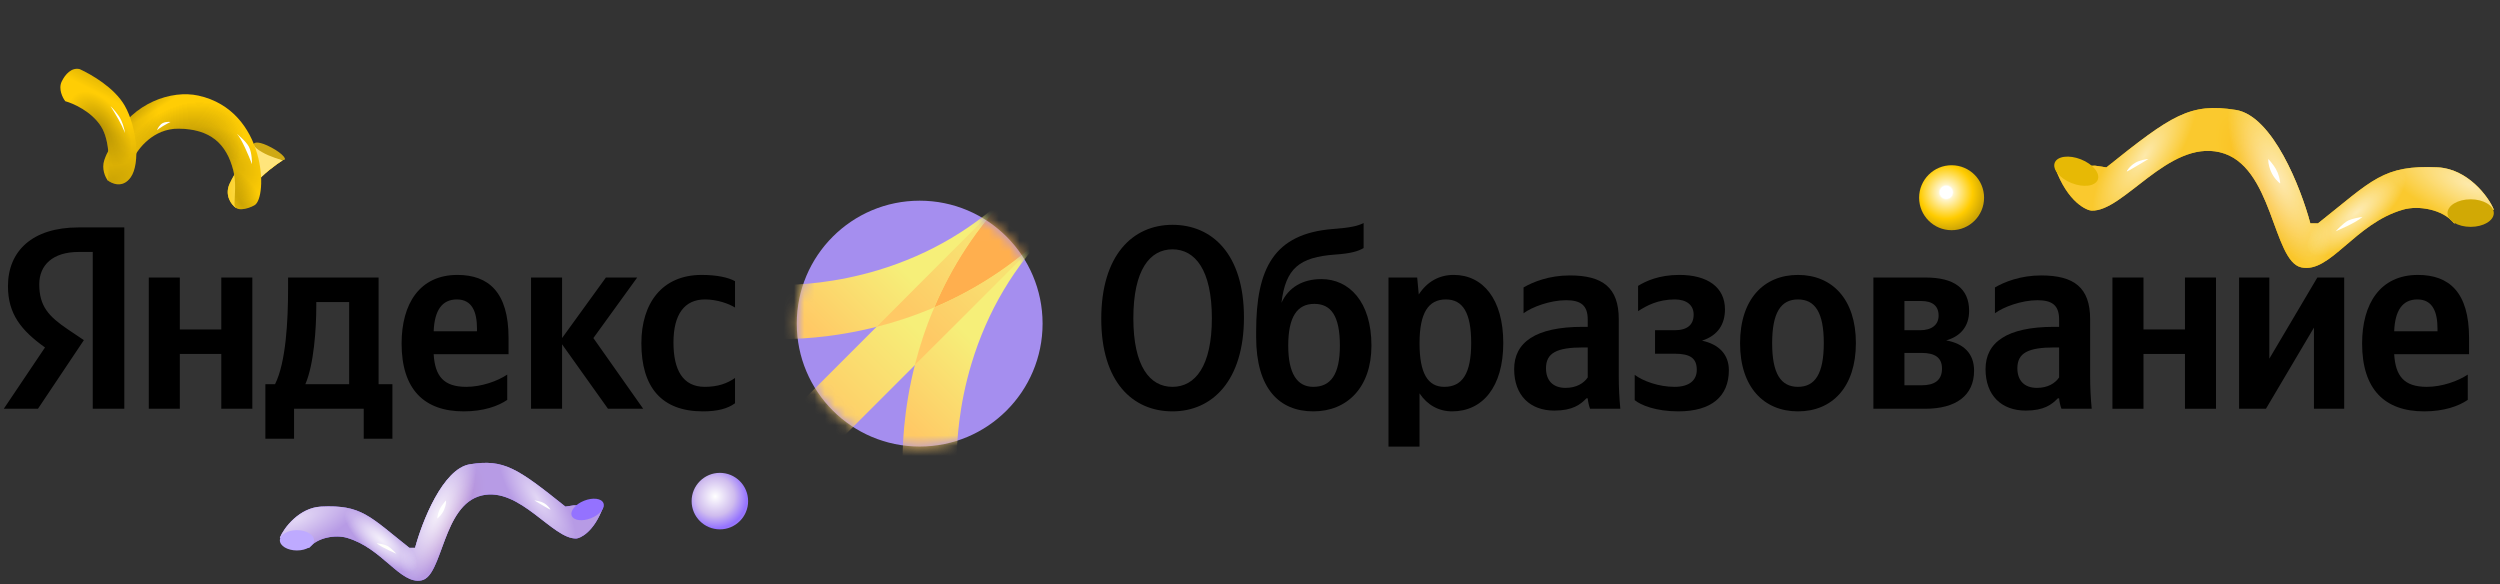 <svg width="244" height="57" viewBox="0 0 244 57" fill="none" xmlns="http://www.w3.org/2000/svg">
<rect x="0" y="0" width="244" height="57" fill="#333333" stroke="none"/>
<path d="M234.547 20.457C236.03 20.034 238.418 20.413 239.531 21.802L243.394 20.457C242.874 19.172 240.825 16.477 237.928 16.337C232.586 16.078 231.56 17.58 226.237 21.802H225.488C224.564 18.354 221.817 11.313 218.225 10.732C213.736 10.006 211.954 11.246 205.583 16.337L204.456 16.166L200.571 16.337C201.802 19.798 203.709 20.537 204.124 20.555C207.245 20.692 211.625 13.676 216.649 14.858C221.884 16.088 221.783 25.482 224.608 26.096C227.434 26.71 229.806 21.812 234.547 20.457Z" fill="#C39D05"/>
<path d="M234.547 20.457C236.03 20.034 238.418 20.413 239.531 21.802L243.394 20.457C242.874 19.172 240.825 16.477 237.928 16.337C232.586 16.078 231.56 17.58 226.237 21.802H225.488C224.564 18.354 221.817 11.313 218.225 10.732C213.736 10.006 211.954 11.246 205.583 16.337L204.456 16.166L200.571 16.337C201.802 19.798 203.709 20.537 204.124 20.555C207.245 20.692 211.625 13.676 216.649 14.858C221.884 16.088 221.783 25.482 224.608 26.096C227.434 26.71 229.806 21.812 234.547 20.457Z" fill="url(#paint0_radial_3041_6386)" fill-opacity="0.2"/>
<path d="M234.547 20.457C236.03 20.034 238.418 20.413 239.531 21.802L243.394 20.457C242.874 19.172 240.825 16.477 237.928 16.337C232.586 16.078 231.56 17.58 226.237 21.802H225.488C224.564 18.354 221.817 11.313 218.225 10.732C213.736 10.006 211.954 11.246 205.583 16.337L204.456 16.166L200.571 16.337C201.802 19.798 203.709 20.537 204.124 20.555C207.245 20.692 211.625 13.676 216.649 14.858C221.884 16.088 221.783 25.482 224.608 26.096C227.434 26.71 229.806 21.812 234.547 20.457Z" fill="url(#paint1_radial_3041_6386)" fill-opacity="0.2"/>
<path d="M234.547 20.457C236.03 20.034 238.418 20.413 239.531 21.802L243.394 20.457C242.874 19.172 240.825 16.477 237.928 16.337C232.586 16.078 231.56 17.58 226.237 21.802H225.488C224.564 18.354 221.817 11.313 218.225 10.732C213.736 10.006 211.954 11.246 205.583 16.337L204.456 16.166L200.571 16.337C201.802 19.798 203.709 20.537 204.124 20.555C207.245 20.692 211.625 13.676 216.649 14.858C221.884 16.088 221.783 25.482 224.608 26.096C227.434 26.71 229.806 21.812 234.547 20.457Z" fill="#FAC906"/>
<path d="M234.547 20.457C236.03 20.034 238.418 20.413 239.531 21.802L243.394 20.457C242.874 19.172 240.825 16.477 237.928 16.337C232.586 16.078 231.56 17.58 226.237 21.802H225.488C224.564 18.354 221.817 11.313 218.225 10.732C213.736 10.006 211.954 11.246 205.583 16.337L204.456 16.166L200.571 16.337C201.802 19.798 203.709 20.537 204.124 20.555C207.245 20.692 211.625 13.676 216.649 14.858C221.884 16.088 221.783 25.482 224.608 26.096C227.434 26.71 229.806 21.812 234.547 20.457Z" fill="url(#paint2_radial_3041_6386)" fill-opacity="0.3"/>
<path d="M234.547 20.457C236.03 20.034 238.418 20.413 239.531 21.802L243.394 20.457C242.874 19.172 240.825 16.477 237.928 16.337C232.586 16.078 231.56 17.58 226.237 21.802H225.488C224.564 18.354 221.817 11.313 218.225 10.732C213.736 10.006 211.954 11.246 205.583 16.337L204.456 16.166L200.571 16.337C201.802 19.798 203.709 20.537 204.124 20.555C207.245 20.692 211.625 13.676 216.649 14.858C221.884 16.088 221.783 25.482 224.608 26.096C227.434 26.71 229.806 21.812 234.547 20.457Z" fill="url(#paint3_radial_3041_6386)" fill-opacity="0.4"/>
<path d="M234.547 20.457C236.03 20.034 238.418 20.413 239.531 21.802L243.394 20.457C242.874 19.172 240.825 16.477 237.928 16.337C232.586 16.078 231.56 17.58 226.237 21.802H225.488C224.564 18.354 221.817 11.313 218.225 10.732C213.736 10.006 211.954 11.246 205.583 16.337L204.456 16.166L200.571 16.337C201.802 19.798 203.709 20.537 204.124 20.555C207.245 20.692 211.625 13.676 216.649 14.858C221.884 16.088 221.783 25.482 224.608 26.096C227.434 26.71 229.806 21.812 234.547 20.457Z" fill="url(#paint4_radial_3041_6386)" fill-opacity="0.4"/>
<path d="M234.547 20.457C236.03 20.034 238.418 20.413 239.531 21.802L243.394 20.457C242.874 19.172 240.825 16.477 237.928 16.337C232.586 16.078 231.56 17.58 226.237 21.802H225.488C224.564 18.354 221.817 11.313 218.225 10.732C213.736 10.006 211.954 11.246 205.583 16.337L204.456 16.166L200.571 16.337C201.802 19.798 203.709 20.537 204.124 20.555C207.245 20.692 211.625 13.676 216.649 14.858C221.884 16.088 221.783 25.482 224.608 26.096C227.434 26.71 229.806 21.812 234.547 20.457Z" fill="url(#paint5_radial_3041_6386)" fill-opacity="0.6"/>
<path d="M234.547 20.457C236.03 20.034 238.418 20.413 239.531 21.802L243.394 20.457C242.874 19.172 240.825 16.477 237.928 16.337C232.586 16.078 231.56 17.58 226.237 21.802H225.488C224.564 18.354 221.817 11.313 218.225 10.732C213.736 10.006 211.954 11.246 205.583 16.337L204.456 16.166L200.571 16.337C201.802 19.798 203.709 20.537 204.124 20.555C207.245 20.692 211.625 13.676 216.649 14.858C221.884 16.088 221.783 25.482 224.608 26.096C227.434 26.71 229.806 21.812 234.547 20.457Z" fill="url(#paint6_radial_3041_6386)" fill-opacity="0.4"/>
<path d="M234.547 20.457C236.03 20.034 238.418 20.413 239.531 21.802L243.394 20.457C242.874 19.172 240.825 16.477 237.928 16.337C232.586 16.078 231.56 17.58 226.237 21.802H225.488C224.564 18.354 221.817 11.313 218.225 10.732C213.736 10.006 211.954 11.246 205.583 16.337L204.456 16.166L200.571 16.337C201.802 19.798 203.709 20.537 204.124 20.555C207.245 20.692 211.625 13.676 216.649 14.858C221.884 16.088 221.783 25.482 224.608 26.096C227.434 26.71 229.806 21.812 234.547 20.457Z" fill="url(#paint7_radial_3041_6386)" fill-opacity="0.4"/>
<path d="M234.547 20.457C236.03 20.034 238.418 20.413 239.531 21.802L243.394 20.457C242.874 19.172 240.825 16.477 237.928 16.337C232.586 16.078 231.56 17.58 226.237 21.802H225.488C224.564 18.354 221.817 11.313 218.225 10.732C213.736 10.006 211.954 11.246 205.583 16.337L204.456 16.166L200.571 16.337C201.802 19.798 203.709 20.537 204.124 20.555C207.245 20.692 211.625 13.676 216.649 14.858C221.884 16.088 221.783 25.482 224.608 26.096C227.434 26.71 229.806 21.812 234.547 20.457Z" fill="url(#paint8_radial_3041_6386)" fill-opacity="0.6"/>
<path d="M222.303 16.865C222.084 16.329 221.793 15.989 221.396 15.516C221.368 15.655 221.376 16.089 221.637 16.712C221.897 17.335 222.349 17.768 222.543 17.906C222.582 17.828 222.433 17.183 222.303 16.865Z" fill="white"/>
<ellipse cx="2.259" cy="1.345" rx="2.259" ry="1.345" transform="matrix(-1 0 0 1 243.394 19.452)" fill="#D1A905"/>
<ellipse cx="2.259" cy="1.245" rx="2.259" ry="1.245" transform="matrix(-0.929 -0.369 -0.369 0.929 205.201 16.388)" fill="#E7B905"/>
<path d="M227.968 22.569C227.968 22.569 229.931 21.756 230.58 21.171C230.277 21.21 229.575 21.334 229.191 21.521C228.711 21.755 227.968 22.569 227.968 22.569Z" fill="#FFFFFB"/>
<path d="M207.59 16.739C207.657 16.734 209.018 15.922 209.69 15.516C209.438 15.535 208.826 15.636 208.396 15.891C207.859 16.209 207.505 16.747 207.59 16.739Z" fill="white"/>
<path d="M33.835 52.483C32.742 52.171 30.982 52.45 30.161 53.474L27.314 52.483C27.698 51.536 29.207 49.549 31.343 49.446C35.281 49.256 36.036 50.362 39.96 53.474H40.512C41.194 50.933 43.218 45.743 45.865 45.315C49.174 44.78 50.488 45.694 55.184 49.446L56.014 49.321L58.878 49.446C57.971 51.997 56.565 52.542 56.259 52.555C53.959 52.657 50.73 47.485 47.027 48.356C43.168 49.263 43.243 56.187 41.16 56.639C39.078 57.092 37.329 53.482 33.835 52.483Z" fill="#916FFF"/>
<path d="M33.835 52.483C32.742 52.171 30.982 52.45 30.161 53.474L27.314 52.483C27.698 51.536 29.207 49.549 31.343 49.446C35.281 49.256 36.036 50.362 39.96 53.474H40.512C41.194 50.933 43.218 45.743 45.865 45.315C49.174 44.78 50.488 45.694 55.184 49.446L56.014 49.321L58.878 49.446C57.971 51.997 56.565 52.542 56.259 52.555C53.959 52.657 50.73 47.485 47.027 48.356C43.168 49.263 43.243 56.187 41.16 56.639C39.078 57.092 37.329 53.482 33.835 52.483Z" fill="url(#paint9_radial_3041_6386)" fill-opacity="0.2"/>
<path d="M33.835 52.483C32.742 52.171 30.982 52.45 30.161 53.474L27.314 52.483C27.698 51.536 29.207 49.549 31.343 49.446C35.281 49.256 36.036 50.362 39.96 53.474H40.512C41.194 50.933 43.218 45.743 45.865 45.315C49.174 44.78 50.488 45.694 55.184 49.446L56.014 49.321L58.878 49.446C57.971 51.997 56.565 52.542 56.259 52.555C53.959 52.657 50.73 47.485 47.027 48.356C43.168 49.263 43.243 56.187 41.16 56.639C39.078 57.092 37.329 53.482 33.835 52.483Z" fill="url(#paint10_radial_3041_6386)" fill-opacity="0.2"/>
<path d="M33.835 52.483C32.742 52.171 30.982 52.45 30.161 53.474L27.314 52.483C27.698 51.536 29.207 49.549 31.343 49.446C35.281 49.256 36.036 50.362 39.96 53.474H40.512C41.194 50.933 43.218 45.743 45.865 45.315C49.174 44.78 50.488 45.694 55.184 49.446L56.014 49.321L58.878 49.446C57.971 51.997 56.565 52.542 56.259 52.555C53.959 52.657 50.73 47.485 47.027 48.356C43.168 49.263 43.243 56.187 41.16 56.639C39.078 57.092 37.329 53.482 33.835 52.483Z" fill="#A58EEF"/>
<path d="M33.835 52.483C32.742 52.171 30.982 52.45 30.161 53.474L27.314 52.483C27.698 51.536 29.207 49.549 31.343 49.446C35.281 49.256 36.036 50.362 39.96 53.474H40.512C41.194 50.933 43.218 45.743 45.865 45.315C49.174 44.78 50.488 45.694 55.184 49.446L56.014 49.321L58.878 49.446C57.971 51.997 56.565 52.542 56.259 52.555C53.959 52.657 50.73 47.485 47.027 48.356C43.168 49.263 43.243 56.187 41.16 56.639C39.078 57.092 37.329 53.482 33.835 52.483Z" fill="url(#paint11_radial_3041_6386)" fill-opacity="0.3"/>
<path d="M33.835 52.483C32.742 52.171 30.982 52.45 30.161 53.474L27.314 52.483C27.698 51.536 29.207 49.549 31.343 49.446C35.281 49.256 36.036 50.362 39.96 53.474H40.512C41.194 50.933 43.218 45.743 45.865 45.315C49.174 44.78 50.488 45.694 55.184 49.446L56.014 49.321L58.878 49.446C57.971 51.997 56.565 52.542 56.259 52.555C53.959 52.657 50.73 47.485 47.027 48.356C43.168 49.263 43.243 56.187 41.16 56.639C39.078 57.092 37.329 53.482 33.835 52.483Z" fill="url(#paint12_radial_3041_6386)" fill-opacity="0.6"/>
<path d="M33.835 52.483C32.742 52.171 30.982 52.45 30.161 53.474L27.314 52.483C27.698 51.536 29.207 49.549 31.343 49.446C35.281 49.256 36.036 50.362 39.96 53.474H40.512C41.194 50.933 43.218 45.743 45.865 45.315C49.174 44.78 50.488 45.694 55.184 49.446L56.014 49.321L58.878 49.446C57.971 51.997 56.565 52.542 56.259 52.555C53.959 52.657 50.73 47.485 47.027 48.356C43.168 49.263 43.243 56.187 41.16 56.639C39.078 57.092 37.329 53.482 33.835 52.483Z" fill="url(#paint13_radial_3041_6386)" fill-opacity="0.6"/>
<path d="M33.835 52.483C32.742 52.171 30.982 52.45 30.161 53.474L27.314 52.483C27.698 51.536 29.207 49.549 31.343 49.446C35.281 49.256 36.036 50.362 39.96 53.474H40.512C41.194 50.933 43.218 45.743 45.865 45.315C49.174 44.78 50.488 45.694 55.184 49.446L56.014 49.321L58.878 49.446C57.971 51.997 56.565 52.542 56.259 52.555C53.959 52.657 50.73 47.485 47.027 48.356C43.168 49.263 43.243 56.187 41.16 56.639C39.078 57.092 37.329 53.482 33.835 52.483Z" fill="url(#paint14_radial_3041_6386)" fill-opacity="0.6"/>
<path d="M33.835 52.483C32.742 52.171 30.982 52.45 30.161 53.474L27.314 52.483C27.698 51.536 29.207 49.549 31.343 49.446C35.281 49.256 36.036 50.362 39.96 53.474H40.512C41.194 50.933 43.218 45.743 45.865 45.315C49.174 44.78 50.488 45.694 55.184 49.446L56.014 49.321L58.878 49.446C57.971 51.997 56.565 52.542 56.259 52.555C53.959 52.657 50.73 47.485 47.027 48.356C43.168 49.263 43.243 56.187 41.16 56.639C39.078 57.092 37.329 53.482 33.835 52.483Z" fill="url(#paint15_radial_3041_6386)" fill-opacity="0.6"/>
<path d="M33.835 52.483C32.742 52.171 30.982 52.45 30.161 53.474L27.314 52.483C27.698 51.536 29.207 49.549 31.343 49.446C35.281 49.256 36.036 50.362 39.96 53.474H40.512C41.194 50.933 43.218 45.743 45.865 45.315C49.174 44.78 50.488 45.694 55.184 49.446L56.014 49.321L58.878 49.446C57.971 51.997 56.565 52.542 56.259 52.555C53.959 52.657 50.73 47.485 47.027 48.356C43.168 49.263 43.243 56.187 41.16 56.639C39.078 57.092 37.329 53.482 33.835 52.483Z" fill="url(#paint16_radial_3041_6386)" fill-opacity="0.6"/>
<path d="M33.835 52.483C32.742 52.171 30.982 52.45 30.161 53.474L27.314 52.483C27.698 51.536 29.207 49.549 31.343 49.446C35.281 49.256 36.036 50.362 39.96 53.474H40.512C41.194 50.933 43.218 45.743 45.865 45.315C49.174 44.78 50.488 45.694 55.184 49.446L56.014 49.321L58.878 49.446C57.971 51.997 56.565 52.542 56.259 52.555C53.959 52.657 50.73 47.485 47.027 48.356C43.168 49.263 43.243 56.187 41.16 56.639C39.078 57.092 37.329 53.482 33.835 52.483Z" fill="url(#paint17_radial_3041_6386)" fill-opacity="0.6"/>
<path d="M42.86 49.836C43.021 49.44 43.236 49.19 43.528 48.841C43.549 48.944 43.543 49.264 43.351 49.723C43.159 50.182 42.826 50.501 42.683 50.603C42.654 50.546 42.764 50.07 42.86 49.836Z" fill="white"/>
<ellipse cx="28.979" cy="52.734" rx="1.665" ry="0.991" fill="#BEAAFF"/>
<ellipse cx="1.665" cy="0.918" rx="1.665" ry="0.918" transform="matrix(0.929 -0.369 0.369 0.929 55.465 49.484)" fill="#9472FF"/>
<path d="M38.684 54.04C38.684 54.04 37.237 53.441 36.759 53.009C36.982 53.038 37.499 53.13 37.783 53.268C38.137 53.44 38.684 54.04 38.684 54.04Z" fill="#FFFFFB"/>
<path d="M53.705 49.743C53.655 49.739 52.652 49.14 52.157 48.841C52.343 48.855 52.794 48.93 53.111 49.117C53.507 49.352 53.767 49.748 53.705 49.743Z" fill="white"/>
<ellipse cx="70.259" cy="48.908" rx="2.757" ry="2.757" fill="url(#paint18_radial_3041_6386)"/>
<ellipse cx="190.476" cy="19.297" rx="3.17" ry="3.17" fill="url(#paint19_radial_3041_6386)"/>
<path d="M9.052 24.591H7.677C5.156 24.591 3.832 25.864 3.832 27.749C3.832 29.888 4.749 30.881 6.633 32.154L8.186 33.198L3.705 39.895H0.37L4.392 33.911C2.076 32.255 0.777 30.651 0.777 27.927C0.777 24.515 3.145 22.197 7.651 22.197H12.132L12.132 39.895H9.052L9.052 24.591ZM24.628 27.087L24.628 39.895H21.598V34.547H17.55V39.895H14.521L14.521 27.087H17.55V32.154H21.598V27.087H24.628ZM38.3 42.823H35.499V39.895H28.701V42.823H25.901V37.501H26.843C27.912 35.362 28.116 31.314 28.116 28.181V27.087H36.95L36.95 37.501H38.3V42.823ZM34.078 29.48H30.87V29.862C30.87 32.078 30.641 35.566 29.801 37.501H34.078L34.078 29.48ZM45.255 40.15C41.385 40.15 39.196 37.985 39.196 33.529C39.196 29.658 40.952 26.832 44.644 26.832C47.674 26.832 49.634 28.513 49.634 32.969V34.573H42.327C42.455 36.712 43.295 37.756 45.51 37.756C46.986 37.756 48.565 37.196 49.507 36.559V39.029C48.616 39.64 47.19 40.15 45.255 40.15ZM42.327 32.332H46.554V32.078C46.554 30.473 46.095 29.225 44.593 29.225C43.142 29.225 42.404 30.295 42.327 32.332ZM54.858 33.605V39.895H51.829L51.829 27.087H54.858V32.994L59.136 27.086H62.191L57.914 32.994L62.776 39.895H59.339L54.858 33.605ZM62.598 33.503C62.598 29.608 64.609 26.832 68.479 26.832C69.981 26.832 71.102 27.086 71.738 27.443V30.015C71.127 29.633 69.981 29.225 68.81 29.225C66.825 29.225 65.73 30.651 65.73 33.427C65.73 36.075 66.621 37.756 68.785 37.756C70.058 37.756 70.974 37.425 71.738 36.89V39.36C71 39.895 70.007 40.15 68.607 40.15C64.559 40.15 62.598 37.781 62.598 33.503Z" fill="black"/>
<path d="M107.483 31.11C107.483 24.922 110.538 21.942 114.434 21.942C118.303 21.942 121.41 24.795 121.41 30.982C121.41 37.17 118.303 40.149 114.434 40.149C110.538 40.149 107.483 37.272 107.483 31.11ZM118.278 31.059C118.278 26.348 116.648 24.336 114.434 24.336C112.218 24.336 110.615 26.348 110.615 31.059C110.615 35.744 112.218 37.756 114.434 37.756C116.648 37.756 118.278 35.744 118.278 31.059Z" fill="black"/>
<path d="M130.085 22.35C131.842 22.223 132.555 22.044 133.089 21.764V24.209C132.58 24.514 131.842 24.743 130.314 24.845C126.801 25.1 125.477 26.195 125.07 29.556C125.757 28.054 127.132 27.239 128.965 27.239C131.664 27.239 133.853 29.429 133.853 33.732C133.853 37.807 131.486 40.149 128.176 40.149C124.866 40.149 122.6 37.934 122.6 32.892V32.357C122.6 26.195 124.331 22.808 130.085 22.35ZM128.176 37.756C129.856 37.756 130.773 36.584 130.773 33.732C130.773 30.829 129.907 29.658 128.278 29.658C126.597 29.658 125.732 30.931 125.732 33.732C125.732 36.457 126.597 37.756 128.176 37.756Z" fill="black"/>
<path d="M138.471 28.741C139.285 27.494 140.456 26.831 141.882 26.831C144.734 26.831 146.72 29.2 146.72 33.478C146.72 37.781 144.683 40.149 141.729 40.149C140.431 40.149 139.311 39.538 138.547 38.392V43.587H135.517L135.517 27.086H138.318L138.471 28.741ZM143.588 33.478C143.588 30.524 142.773 29.225 141.118 29.225C139.413 29.225 138.547 30.524 138.547 33.503C138.547 36.457 139.362 37.756 140.966 37.756C142.722 37.756 143.588 36.457 143.588 33.478Z" fill="black"/>
<path d="M157.992 36.762C157.992 37.806 158.043 38.85 158.144 39.894H155.191C155.089 39.639 154.988 39.207 154.962 38.876H154.835C154.249 39.487 153.485 40.073 151.703 40.073C149.361 40.073 147.782 38.621 147.782 36.024C147.782 33.426 149.845 31.899 154.478 31.899H154.962V31.186C154.962 29.811 154.3 29.301 152.849 29.301C151.296 29.301 149.514 29.963 148.699 30.574V28.054C149.616 27.519 151.194 26.882 153.205 26.882C156.413 26.882 157.992 28.054 157.992 31.16V36.762ZM154.962 33.91H154.529C151.932 33.91 150.889 34.445 150.889 35.947C150.889 37.093 151.525 37.857 152.798 37.857C153.867 37.857 154.58 37.399 154.962 36.839V33.91Z" fill="black"/>
<path d="M165.606 36.101C165.606 34.98 164.995 34.522 163.442 34.522H161.532V32.23H163.442C164.689 32.23 165.3 31.695 165.3 30.702C165.3 29.76 164.587 29.225 163.467 29.225C161.812 29.225 160.692 29.837 159.877 30.371V27.901C160.616 27.443 161.914 26.831 163.9 26.831C166.65 26.831 168.356 28.029 168.356 30.193C168.356 31.619 167.694 32.739 166.115 33.249C167.795 33.605 168.737 34.624 168.737 36.126C168.737 38.698 167.032 40.149 163.798 40.149C161.609 40.149 160.132 39.538 159.547 39.054V36.584C160.361 37.196 161.889 37.756 163.442 37.756C164.868 37.756 165.606 37.119 165.606 36.101Z" fill="black"/>
<path d="M181.135 33.478C181.135 37.781 178.818 40.15 175.483 40.15C172.148 40.15 169.831 37.781 169.831 33.503C169.831 29.2 172.148 26.832 175.483 26.832C178.818 26.832 181.135 29.2 181.135 33.478ZM178.003 33.478C178.003 30.524 177.163 29.225 175.483 29.225C173.803 29.225 172.962 30.524 172.962 33.503C172.962 36.457 173.803 37.756 175.483 37.756C177.163 37.756 178.003 36.457 178.003 33.478Z" fill="black"/>
<path d="M182.843 39.895L182.843 27.086H187.935C190.735 27.086 192.186 28.156 192.186 30.346C192.186 31.873 191.321 32.841 189.946 33.223C191.652 33.529 192.67 34.496 192.67 36.177C192.67 38.621 190.888 39.895 187.884 39.895H182.843ZM185.872 29.378V32.23H187.4C188.546 32.23 189.208 31.695 189.208 30.804C189.208 29.837 188.597 29.378 187.502 29.378H185.872ZM185.872 34.445V37.603H187.553C188.775 37.603 189.539 37.144 189.539 35.973C189.539 34.904 188.851 34.445 187.553 34.445H185.872Z" fill="black"/>
<path d="M203.998 36.762C203.998 37.806 204.049 38.85 204.151 39.894H201.198C201.096 39.64 200.994 39.207 200.969 38.876H200.842C200.256 39.487 199.492 40.073 197.71 40.073C195.368 40.073 193.789 38.621 193.789 36.024C193.789 33.426 195.851 31.899 200.485 31.899H200.969V31.186C200.969 29.811 200.307 29.301 198.855 29.301C197.302 29.301 195.52 29.963 194.706 30.574V28.054C195.622 27.519 197.201 26.882 199.212 26.882C202.42 26.882 203.998 28.054 203.998 31.16V36.762ZM200.969 33.91H200.536C197.939 33.91 196.895 34.445 196.895 35.947C196.895 37.093 197.532 37.857 198.805 37.857C199.874 37.857 200.587 37.399 200.969 36.839V33.91Z" fill="black"/>
<path d="M216.281 27.086V39.895H213.252V34.547H209.204V39.895H206.174V27.086H209.204V32.154H213.252V27.086H216.281Z" fill="black"/>
<path d="M221.487 27.086V35.006L226.172 27.086H228.794V39.895H225.841L225.841 31.975L221.156 39.895H218.534L218.534 27.086H221.487Z" fill="black"/>
<path d="M236.601 40.15C232.732 40.15 230.542 37.985 230.542 33.529C230.542 29.658 232.298 26.832 235.99 26.832C239.02 26.832 240.98 28.512 240.98 32.968V34.573H233.673C233.801 36.712 234.641 37.756 236.856 37.756C238.333 37.756 239.911 37.196 240.853 36.559V39.029C239.962 39.64 238.536 40.15 236.601 40.15ZM233.673 32.332H237.9V32.077C237.9 30.473 237.441 29.225 235.939 29.225C234.488 29.225 233.75 30.295 233.673 32.332Z" fill="black"/>
<path d="M89.76 43.582C96.385 43.582 101.756 38.21 101.756 31.584C101.756 24.958 96.385 19.587 89.76 19.587C83.135 19.587 77.765 24.958 77.765 31.584C77.765 38.21 83.135 43.582 89.76 43.582Z" fill="#A58EEF"/>
<mask id="mask0_3041_6386" style="mask-type:luminance" maskUnits="userSpaceOnUse" x="77" y="19" width="25" height="25">
<path d="M89.761 43.582C96.386 43.582 101.756 38.21 101.756 31.584C101.756 24.958 96.386 19.587 89.761 19.587C83.136 19.587 77.765 24.958 77.765 31.584C77.765 38.21 83.136 43.582 89.761 43.582Z" fill="white"/>
</mask>
<g mask="url(#mask0_3041_6386)">
<path d="M98.978 18.472L75.896 41.554L79.634 45.292L102.716 22.21L98.978 18.472Z" fill="url(#paint20_linear_3041_6386)"/>
<path d="M76.215 33.098V27.811C77.971 27.811 81.539 27.623 85.702 26.367C90.814 24.824 95.28 22.167 98.976 18.47L102.714 22.209C92.888 32.037 80.909 33.098 76.215 33.098Z" fill="url(#paint21_linear_3041_6386)"/>
<path d="M93.375 44.974H88.089C88.089 40.279 89.15 28.298 98.976 18.47L102.714 22.209C99.018 25.906 96.361 30.373 94.819 35.485C93.563 39.648 93.375 43.217 93.375 44.974Z" fill="url(#paint22_linear_3041_6386)"/>
<path d="M102.712 22.21L102.715 22.208L98.977 18.47L102.715 22.208L102.712 22.21Z" fill="url(#paint23_linear_3041_6386)"/>
<path d="M102.715 22.208L98.977 18.47V18.47L102.715 22.208Z" fill="url(#paint24_linear_3041_6386)"/>
<path d="M102.715 22.208L98.977 18.47V18.47L102.715 22.208Z" fill="url(#paint25_linear_3041_6386)"/>
<path d="M98.972 18.474L85.551 31.898C87.332 31.447 89.233 30.832 91.188 29.998C92.813 26.188 95.27 22.178 98.972 18.474Z" fill="url(#paint26_linear_3041_6386)"/>
<path d="M98.972 18.474L85.551 31.898C87.332 31.447 89.233 30.832 91.188 29.998C92.813 26.188 95.27 22.178 98.972 18.474Z" fill="url(#paint27_linear_3041_6386)"/>
<path d="M91.188 29.998C90.354 31.953 89.74 33.855 89.289 35.636L102.71 22.212C99.006 25.916 94.997 28.373 91.188 29.998Z" fill="url(#paint28_linear_3041_6386)"/>
<path d="M91.188 29.998C90.354 31.953 89.74 33.855 89.289 35.636L102.71 22.212C99.006 25.916 94.997 28.373 91.188 29.998Z" fill="url(#paint29_linear_3041_6386)"/>
<path d="M98.977 18.47L98.972 18.474C95.27 22.178 92.813 26.188 91.188 29.998C94.997 28.373 99.006 25.916 102.71 22.213L102.715 22.208L98.977 18.47Z" fill="url(#paint30_linear_3041_6386)"/>
<path d="M98.977 18.47L98.972 18.474C95.27 22.178 92.813 26.188 91.188 29.998C94.997 28.373 99.006 25.916 102.71 22.213L102.715 22.208L98.977 18.47Z" fill="url(#paint31_linear_3041_6386)"/>
<path d="M98.977 18.47L98.972 18.474C95.27 22.178 92.813 26.188 91.188 29.998C94.997 28.373 99.006 25.916 102.71 22.213L102.715 22.208L98.977 18.47Z" fill="#FFAF4E"/>
</g>
<path d="M22.41 17.94C21.889 19.075 22.6 20.002 23.008 20.267C23.354 19.909 24.199 18.849 24.915 17.925C25.631 17 26.998 16.017 27.592 15.641C27.285 15.538 26.629 15.252 25.937 14.938C25.244 14.623 24.879 14.191 24.848 14.013C24.252 14.849 22.931 16.805 22.41 17.94Z" fill="#EEBF06"/>
<path d="M22.41 17.94C21.889 19.075 22.6 20.002 23.008 20.267C23.354 19.909 24.199 18.849 24.915 17.925C25.631 17 26.998 16.017 27.592 15.641C27.285 15.538 26.629 15.252 25.937 14.938C25.244 14.623 24.879 14.191 24.848 14.013C24.252 14.849 22.931 16.805 22.41 17.94Z" fill="url(#paint32_linear_3041_6386)"/>
<path d="M22.41 17.94C21.889 19.075 22.6 20.002 23.008 20.267C23.354 19.909 24.199 18.849 24.915 17.925C25.631 17 26.998 16.017 27.592 15.641C27.285 15.538 26.629 15.252 25.937 14.938C25.244 14.623 24.879 14.191 24.848 14.013C24.252 14.849 22.931 16.805 22.41 17.94Z" fill="url(#paint33_linear_3041_6386)"/>
<path d="M22.41 17.94C21.889 19.075 22.6 20.002 23.008 20.267C23.354 19.909 24.199 18.849 24.915 17.925C25.631 17 26.998 16.017 27.592 15.641C27.285 15.538 26.629 15.252 25.937 14.938C25.244 14.623 24.879 14.191 24.848 14.013C24.252 14.849 22.931 16.805 22.41 17.94Z" fill="url(#paint34_linear_3041_6386)"/>
<path d="M22.41 17.94C21.889 19.075 22.6 20.002 23.008 20.267C23.354 19.909 24.199 18.849 24.915 17.925C25.631 17 26.998 16.017 27.592 15.641C27.285 15.538 26.629 15.252 25.937 14.938C25.244 14.623 24.879 14.191 24.848 14.013C24.252 14.849 22.931 16.805 22.41 17.94Z" fill="url(#paint35_radial_3041_6386)" fill-opacity="0.2"/>
<path d="M26.492 14.399C27.657 15.017 28.162 15.704 27.544 15.609C27.405 15.588 26.384 15.318 25.564 14.841C24.745 14.365 24.714 14.09 24.801 14.011C24.88 13.883 25.327 13.781 26.492 14.399Z" fill="#CFA914"/>
<path d="M19.361 9.33C26.02 10.793 26.162 19.342 24.827 20.038C24.159 20.42 22.867 20.719 22.885 19.899C22.903 19.079 23.069 17.817 22.776 16.652C22.109 14.004 20.508 12.584 17.436 12.556C14.979 12.534 13.465 14.501 13.015 15.488L11.128 13.48C13.008 10.021 16.752 8.757 19.361 9.33Z" fill="#FFCD05"/>
<path d="M19.361 9.33C26.02 10.793 26.162 19.342 24.827 20.038C24.159 20.42 22.867 20.719 22.885 19.899C22.903 19.079 23.069 17.817 22.776 16.652C22.109 14.004 20.508 12.584 17.436 12.556C14.979 12.534 13.465 14.501 13.015 15.488L11.128 13.48C13.008 10.021 16.752 8.757 19.361 9.33Z" fill="url(#paint36_radial_3041_6386)" fill-opacity="0.2"/>
<path d="M19.361 9.33C26.02 10.793 26.162 19.342 24.827 20.038C24.159 20.42 22.867 20.719 22.885 19.899C22.903 19.079 23.069 17.817 22.776 16.652C22.109 14.004 20.508 12.584 17.436 12.556C14.979 12.534 13.465 14.501 13.015 15.488L11.128 13.48C13.008 10.021 16.752 8.757 19.361 9.33Z" fill="url(#paint37_radial_3041_6386)" fill-opacity="0.2"/>
<path d="M19.361 9.33C26.02 10.793 26.162 19.342 24.827 20.038C24.159 20.42 22.867 20.719 22.885 19.899C22.903 19.079 23.069 17.817 22.776 16.652C22.109 14.004 20.508 12.584 17.436 12.556C14.979 12.534 13.465 14.501 13.015 15.488L11.128 13.48C13.008 10.021 16.752 8.757 19.361 9.33Z" fill="url(#paint38_radial_3041_6386)" fill-opacity="0.2"/>
<path d="M19.361 9.33C26.02 10.793 26.162 19.342 24.827 20.038C24.159 20.42 22.867 20.719 22.885 19.899C22.903 19.079 23.069 17.817 22.776 16.652C22.109 14.004 20.508 12.584 17.436 12.556C14.979 12.534 13.465 14.501 13.015 15.488L11.128 13.48C13.008 10.021 16.752 8.757 19.361 9.33Z" fill="url(#paint39_radial_3041_6386)" fill-opacity="0.2"/>
<path d="M19.361 9.33C26.02 10.793 26.162 19.342 24.827 20.038C24.159 20.42 22.867 20.719 22.885 19.899C22.903 19.079 23.069 17.817 22.776 16.652C22.109 14.004 20.508 12.584 17.436 12.556C14.979 12.534 13.465 14.501 13.015 15.488L11.128 13.48C13.008 10.021 16.752 8.757 19.361 9.33Z" fill="url(#paint40_radial_3041_6386)" fill-opacity="0.2"/>
<path d="M19.361 9.33C26.02 10.793 26.162 19.342 24.827 20.038C24.159 20.42 22.867 20.719 22.885 19.899C22.903 19.079 23.069 17.817 22.776 16.652C22.109 14.004 20.508 12.584 17.436 12.556C14.979 12.534 13.465 14.501 13.015 15.488L11.128 13.48C13.008 10.021 16.752 8.757 19.361 9.33Z" fill="url(#paint41_radial_3041_6386)" fill-opacity="0.2"/>
<path d="M24.593 16.022C24.593 16.022 24.621 14.941 24.293 14.322C23.996 13.762 23.126 13.067 23.126 13.067C23.581 13.536 24.293 15.232 24.593 16.022Z" fill="white"/>
<path d="M15.338 12.72C15.555 12.472 16.296 12.073 16.639 11.905C16.426 11.875 15.933 11.886 15.67 12.169C15.408 12.453 15.339 12.654 15.338 12.72Z" fill="white"/>
<path d="M10.181 15.62C9.89 16.479 10.279 17.3 10.511 17.603L10.915 17.185L11.007 14.104C10.853 14.252 10.472 14.762 10.181 15.62Z" fill="url(#paint42_linear_3041_6386)"/>
<path d="M12.172 10.311C11.164 8.548 8.884 7.252 7.775 6.745C6.993 6.561 6.364 7.241 6.019 7.963C5.673 8.685 6.118 9.558 6.372 9.88C7.143 10.087 8.92 10.866 9.857 12.325C10.795 13.783 10.67 16.439 10.491 17.584C10.928 17.946 11.994 18.394 12.761 17.298C13.72 15.927 13.347 12.366 12.172 10.311Z" fill="#FFCD05"/>
<path d="M12.172 10.311C11.164 8.548 8.884 7.252 7.775 6.745C6.993 6.561 6.364 7.241 6.019 7.963C5.673 8.685 6.118 9.558 6.372 9.88C7.143 10.087 8.92 10.866 9.857 12.325C10.795 13.783 10.67 16.439 10.491 17.584C10.928 17.946 11.994 18.394 12.761 17.298C13.72 15.927 13.347 12.366 12.172 10.311Z" fill="url(#paint43_radial_3041_6386)" fill-opacity="0.3"/>
<path d="M12.172 10.311C11.164 8.548 8.884 7.252 7.775 6.745C6.993 6.561 6.364 7.241 6.019 7.963C5.673 8.685 6.118 9.558 6.372 9.88C7.143 10.087 8.92 10.866 9.857 12.325C10.795 13.783 10.67 16.439 10.491 17.584C10.928 17.946 11.994 18.394 12.761 17.298C13.72 15.927 13.347 12.366 12.172 10.311Z" fill="url(#paint44_radial_3041_6386)" fill-opacity="0.2"/>
<path d="M12.172 10.311C11.164 8.548 8.884 7.252 7.775 6.745C6.993 6.561 6.364 7.241 6.019 7.963C5.673 8.685 6.118 9.558 6.372 9.88C7.143 10.087 8.92 10.866 9.857 12.325C10.795 13.783 10.67 16.439 10.491 17.584C10.928 17.946 11.994 18.394 12.761 17.298C13.72 15.927 13.347 12.366 12.172 10.311Z" fill="url(#paint45_linear_3041_6386)" fill-opacity="0.2"/>
<path d="M11.592 11.321C11.96 11.846 12.155 12.646 12.206 12.981C11.756 11.902 11.41 11.373 10.79 10.364C10.904 10.465 11.223 10.796 11.592 11.321Z" fill="white"/>
<defs>
<radialGradient id="paint0_radial_3041_6386" cx="0" cy="0" r="1" gradientUnits="userSpaceOnUse" gradientTransform="translate(222.433 17.3) rotate(155.615) scale(3.446 9.455)">
<stop stop-color="white"/>
<stop offset="1" stop-color="white" stop-opacity="0"/>
</radialGradient>
<radialGradient id="paint1_radial_3041_6386" cx="0" cy="0" r="1" gradientUnits="userSpaceOnUse" gradientTransform="translate(222.433 17.3) rotate(155.615) scale(3.446 9.455)">
<stop stop-color="white"/>
<stop offset="1" stop-color="white" stop-opacity="0"/>
</radialGradient>
<radialGradient id="paint2_radial_3041_6386" cx="0" cy="0" r="1" gradientUnits="userSpaceOnUse" gradientTransform="translate(221.063 18.714) rotate(153.435) scale(3.171 8.7)">
<stop stop-color="#FD7D61" stop-opacity="0.7"/>
<stop offset="1" stop-color="#FECFC1" stop-opacity="0.7"/>
</radialGradient>
<radialGradient id="paint3_radial_3041_6386" cx="0" cy="0" r="1" gradientUnits="userSpaceOnUse" gradientTransform="translate(222.433 17.3) rotate(155.615) scale(3.446 9.455)">
<stop stop-color="white"/>
<stop offset="1" stop-color="white" stop-opacity="0"/>
</radialGradient>
<radialGradient id="paint4_radial_3041_6386" cx="0" cy="0" r="1" gradientUnits="userSpaceOnUse" gradientTransform="translate(222.433 17.3) rotate(155.615) scale(3.446 9.455)">
<stop stop-color="white"/>
<stop offset="1" stop-color="white" stop-opacity="0"/>
</radialGradient>
<radialGradient id="paint5_radial_3041_6386" cx="0" cy="0" r="1" gradientUnits="userSpaceOnUse" gradientTransform="translate(209.301 15.221) rotate(33.69) scale(2.933 8.046)">
<stop stop-color="white"/>
<stop offset="1" stop-color="white" stop-opacity="0"/>
</radialGradient>
<radialGradient id="paint6_radial_3041_6386" cx="0" cy="0" r="1" gradientUnits="userSpaceOnUse" gradientTransform="translate(229.992 20.741) rotate(49.763) scale(2.206 6.052)">
<stop stop-color="white"/>
<stop offset="1" stop-color="white" stop-opacity="0"/>
</radialGradient>
<radialGradient id="paint7_radial_3041_6386" cx="0" cy="0" r="1" gradientUnits="userSpaceOnUse" gradientTransform="translate(229.992 20.741) rotate(49.763) scale(2.206 6.052)">
<stop stop-color="white"/>
<stop offset="1" stop-color="white" stop-opacity="0"/>
</radialGradient>
<radialGradient id="paint8_radial_3041_6386" cx="0" cy="0" r="1" gradientUnits="userSpaceOnUse" gradientTransform="translate(241 18.004) rotate(115.577) scale(3.87 10.619)">
<stop stop-color="white"/>
<stop offset="1" stop-color="white" stop-opacity="0"/>
</radialGradient>
<radialGradient id="paint9_radial_3041_6386" cx="0" cy="0" r="1" gradientUnits="userSpaceOnUse" gradientTransform="translate(42.764 50.156) rotate(24.385) scale(2.54 6.969)">
<stop stop-color="white"/>
<stop offset="1" stop-color="white" stop-opacity="0"/>
</radialGradient>
<radialGradient id="paint10_radial_3041_6386" cx="0" cy="0" r="1" gradientUnits="userSpaceOnUse" gradientTransform="translate(42.764 50.156) rotate(24.385) scale(2.54 6.969)">
<stop stop-color="white"/>
<stop offset="1" stop-color="white" stop-opacity="0"/>
</radialGradient>
<radialGradient id="paint11_radial_3041_6386" cx="0" cy="0" r="1" gradientUnits="userSpaceOnUse" gradientTransform="translate(43.774 51.199) rotate(26.565) scale(2.337 6.412)">
<stop stop-color="#FD7D61" stop-opacity="0.7"/>
<stop offset="1" stop-color="#FECFC1" stop-opacity="0.7"/>
</radialGradient>
<radialGradient id="paint12_radial_3041_6386" cx="0" cy="0" r="1" gradientUnits="userSpaceOnUse" gradientTransform="translate(42.764 50.156) rotate(24.385) scale(2.54 6.969)">
<stop stop-color="white"/>
<stop offset="1" stop-color="white" stop-opacity="0"/>
</radialGradient>
<radialGradient id="paint13_radial_3041_6386" cx="0" cy="0" r="1" gradientUnits="userSpaceOnUse" gradientTransform="translate(42.764 50.156) rotate(24.385) scale(2.54 6.969)">
<stop stop-color="white"/>
<stop offset="1" stop-color="white" stop-opacity="0"/>
</radialGradient>
<radialGradient id="paint14_radial_3041_6386" cx="0" cy="0" r="1" gradientUnits="userSpaceOnUse" gradientTransform="translate(52.443 48.623) rotate(146.31) scale(2.162 5.931)">
<stop stop-color="white"/>
<stop offset="1" stop-color="white" stop-opacity="0"/>
</radialGradient>
<radialGradient id="paint15_radial_3041_6386" cx="0" cy="0" r="1" gradientUnits="userSpaceOnUse" gradientTransform="translate(37.192 52.692) rotate(130.237) scale(1.626 4.461)">
<stop stop-color="white"/>
<stop offset="1" stop-color="white" stop-opacity="0"/>
</radialGradient>
<radialGradient id="paint16_radial_3041_6386" cx="0" cy="0" r="1" gradientUnits="userSpaceOnUse" gradientTransform="translate(37.192 52.692) rotate(130.237) scale(1.626 4.461)">
<stop stop-color="white"/>
<stop offset="1" stop-color="white" stop-opacity="0"/>
</radialGradient>
<radialGradient id="paint17_radial_3041_6386" cx="0" cy="0" r="1" gradientUnits="userSpaceOnUse" gradientTransform="translate(29.078 50.675) rotate(64.423) scale(2.853 7.827)">
<stop stop-color="white"/>
<stop offset="1" stop-color="white" stop-opacity="0"/>
</radialGradient>
<radialGradient id="paint18_radial_3041_6386" cx="0" cy="0" r="1" gradientUnits="userSpaceOnUse" gradientTransform="translate(69.799 48.449) rotate(45) scale(4.548)">
<stop stop-color="white"/>
<stop offset="0.415" stop-color="#CFBCEE"/>
<stop offset="0.69" stop-color="#9472FF"/>
<stop offset="1" stop-color="#B79BE5"/>
</radialGradient>
<radialGradient id="paint19_radial_3041_6386" cx="0" cy="0" r="1" gradientUnits="userSpaceOnUse" gradientTransform="translate(189.948 18.769) rotate(45) scale(3.735)">
<stop offset="0.16" stop-color="white"/>
<stop offset="0.2" stop-color="#FFF5CB"/>
<stop offset="0.69" stop-color="#FFCC00"/>
<stop offset="1" stop-color="#CFA605"/>
</radialGradient>
<linearGradient id="paint20_linear_3041_6386" x1="77.765" y1="43.423" x2="100.847" y2="20.341" gradientUnits="userSpaceOnUse">
<stop offset="0.1" stop-color="#FFC965"/>
<stop offset="0.5" stop-color="#F6EF79"/>
<stop offset="1" stop-color="#F6EF79"/>
</linearGradient>
<linearGradient id="paint21_linear_3041_6386" x1="78.796" y1="35.679" x2="97.493" y2="16.986" gradientUnits="userSpaceOnUse">
<stop offset="0.1" stop-color="#FFC965"/>
<stop offset="0.5" stop-color="#F6EF79"/>
<stop offset="1" stop-color="#F6EF79"/>
</linearGradient>
<linearGradient id="paint22_linear_3041_6386" x1="85.508" y1="42.392" x2="104.204" y2="23.699" gradientUnits="userSpaceOnUse">
<stop offset="0.1" stop-color="#FFC965"/>
<stop offset="0.5" stop-color="#F6EF79"/>
<stop offset="1" stop-color="#F6EF79"/>
</linearGradient>
<linearGradient id="paint23_linear_3041_6386" x1="82.153" y1="39.035" x2="100.849" y2="20.342" gradientUnits="userSpaceOnUse">
<stop stop-color="#FFC965"/>
<stop offset="0.5" stop-color="#F6EF79"/>
<stop offset="1" stop-color="#F6EF79"/>
</linearGradient>
<linearGradient id="paint24_linear_3041_6386" x1="100.687" y1="20.498" x2="101.005" y2="20.18" gradientUnits="userSpaceOnUse">
<stop stop-color="#FFC965"/>
<stop offset="0.5" stop-color="#F6EF79"/>
<stop offset="1" stop-color="#F6EF79"/>
</linearGradient>
<linearGradient id="paint25_linear_3041_6386" x1="100.687" y1="20.498" x2="101.005" y2="20.18" gradientUnits="userSpaceOnUse">
<stop stop-color="#FFC965"/>
<stop offset="0.5" stop-color="#F6EF79"/>
<stop offset="1" stop-color="#F6EF79"/>
</linearGradient>
<linearGradient id="paint26_linear_3041_6386" x1="76.831" y1="42.488" x2="99.915" y2="19.408" gradientUnits="userSpaceOnUse">
<stop stop-color="#FFC965"/>
<stop offset="0.5" stop-color="#F6EF79"/>
<stop offset="1" stop-color="#F6EF79"/>
</linearGradient>
<linearGradient id="paint27_linear_3041_6386" x1="105.174" y1="14.141" x2="86.477" y2="32.834" gradientUnits="userSpaceOnUse">
<stop stop-color="#F6EF79"/>
<stop offset="0.289" stop-color="#F6EA76"/>
<stop offset="0.588" stop-color="#F9DE70"/>
<stop offset="0.89" stop-color="#FEC965"/>
<stop offset="0.9" stop-color="#FFC965"/>
</linearGradient>
<linearGradient id="paint28_linear_3041_6386" x1="78.7" y1="44.357" x2="101.784" y2="21.277" gradientUnits="userSpaceOnUse">
<stop stop-color="#FFC965"/>
<stop offset="0.5" stop-color="#F6EF79"/>
<stop offset="1" stop-color="#F6EF79"/>
</linearGradient>
<linearGradient id="paint29_linear_3041_6386" x1="107.043" y1="16.01" x2="88.347" y2="34.703" gradientUnits="userSpaceOnUse">
<stop stop-color="#F6EF79"/>
<stop offset="0.289" stop-color="#F6EA76"/>
<stop offset="0.588" stop-color="#F9DE70"/>
<stop offset="0.89" stop-color="#FEC965"/>
<stop offset="0.9" stop-color="#FFC965"/>
</linearGradient>
<linearGradient id="paint30_linear_3041_6386" x1="77.766" y1="43.423" x2="100.85" y2="20.343" gradientUnits="userSpaceOnUse">
<stop stop-color="#FFC965"/>
<stop offset="0.5" stop-color="#F6EF79"/>
<stop offset="1" stop-color="#F6EF79"/>
</linearGradient>
<linearGradient id="paint31_linear_3041_6386" x1="82.153" y1="39.035" x2="100.849" y2="20.342" gradientUnits="userSpaceOnUse">
<stop stop-color="#FFC965"/>
<stop offset="0.5" stop-color="#F6EF79"/>
<stop offset="1" stop-color="#F6EF79"/>
</linearGradient>
<linearGradient id="paint32_linear_3041_6386" x1="18.575" y1="9.663" x2="24.432" y2="9.485" gradientUnits="userSpaceOnUse">
<stop stop-color="#FFCC00" stop-opacity="0"/>
<stop offset="1" stop-color="#FFCC00"/>
</linearGradient>
<linearGradient id="paint33_linear_3041_6386" x1="18.575" y1="9.663" x2="24.432" y2="9.485" gradientUnits="userSpaceOnUse">
<stop stop-color="#FFCC00" stop-opacity="0"/>
<stop offset="1" stop-color="#FFE57B"/>
</linearGradient>
<linearGradient id="paint34_linear_3041_6386" x1="19.909" y1="18.337" x2="18.471" y2="19.519" gradientUnits="userSpaceOnUse">
<stop stop-color="#FFCC00" stop-opacity="0"/>
<stop offset="1" stop-color="#D7AC00"/>
</linearGradient>
<radialGradient id="paint35_radial_3041_6386" cx="0" cy="0" r="1" gradientUnits="userSpaceOnUse" gradientTransform="translate(16.516 16.002) rotate(56.647) scale(9.979 2.53)">
<stop stop-color="#EDBE00"/>
<stop offset="1" stop-opacity="0"/>
</radialGradient>
<radialGradient id="paint36_radial_3041_6386" cx="0" cy="0" r="1" gradientUnits="userSpaceOnUse" gradientTransform="translate(9.858 12.766) rotate(63.086) scale(4.14 6.011)">
<stop/>
<stop offset="1" stop-opacity="0"/>
</radialGradient>
<radialGradient id="paint37_radial_3041_6386" cx="0" cy="0" r="1" gradientUnits="userSpaceOnUse" gradientTransform="translate(21.498 16.035) rotate(113.055) scale(3.377 4.955)">
<stop/>
<stop offset="1" stop-opacity="0"/>
</radialGradient>
<radialGradient id="paint38_radial_3041_6386" cx="0" cy="0" r="1" gradientUnits="userSpaceOnUse" gradientTransform="translate(17.737 15.173) rotate(58.431) scale(4.658 6.525)">
<stop/>
<stop offset="1" stop-opacity="0"/>
</radialGradient>
<radialGradient id="paint39_radial_3041_6386" cx="0" cy="0" r="1" gradientUnits="userSpaceOnUse" gradientTransform="translate(17.737 15.173) rotate(58.431) scale(4.658 6.525)">
<stop/>
<stop offset="1" stop-opacity="0"/>
</radialGradient>
<radialGradient id="paint40_radial_3041_6386" cx="0" cy="0" r="1" gradientUnits="userSpaceOnUse" gradientTransform="translate(13.63 9.927) rotate(58.715) scale(1.543 10.489)">
<stop/>
<stop offset="1" stop-opacity="0"/>
</radialGradient>
<radialGradient id="paint41_radial_3041_6386" cx="0" cy="0" r="1" gradientUnits="userSpaceOnUse" gradientTransform="translate(23.542 19.839) rotate(-34.002) scale(1.957 4.483)">
<stop/>
<stop offset="1" stop-opacity="0"/>
</radialGradient>
<linearGradient id="paint42_linear_3041_6386" x1="9.966" y1="13.7" x2="8.514" y2="14.125" gradientUnits="userSpaceOnUse">
<stop stop-color="#DAAF05"/>
<stop offset="1" stop-color="#EABC01"/>
</linearGradient>
<radialGradient id="paint43_radial_3041_6386" cx="0" cy="0" r="1" gradientUnits="userSpaceOnUse" gradientTransform="translate(9.769 12.536) rotate(144.044) scale(2.363 4.112)">
<stop/>
<stop offset="1" stop-opacity="0"/>
</radialGradient>
<radialGradient id="paint44_radial_3041_6386" cx="0" cy="0" r="1" gradientUnits="userSpaceOnUse" gradientTransform="translate(10.834 17.707) rotate(-115.569) scale(4.944 8.605)">
<stop/>
<stop offset="1" stop-opacity="0"/>
</radialGradient>
<linearGradient id="paint45_linear_3041_6386" x1="7.961" y1="8.266" x2="9.119" y2="5.986" gradientUnits="userSpaceOnUse">
<stop stop-opacity="0"/>
<stop offset="1"/>
</linearGradient>
</defs>
</svg>
